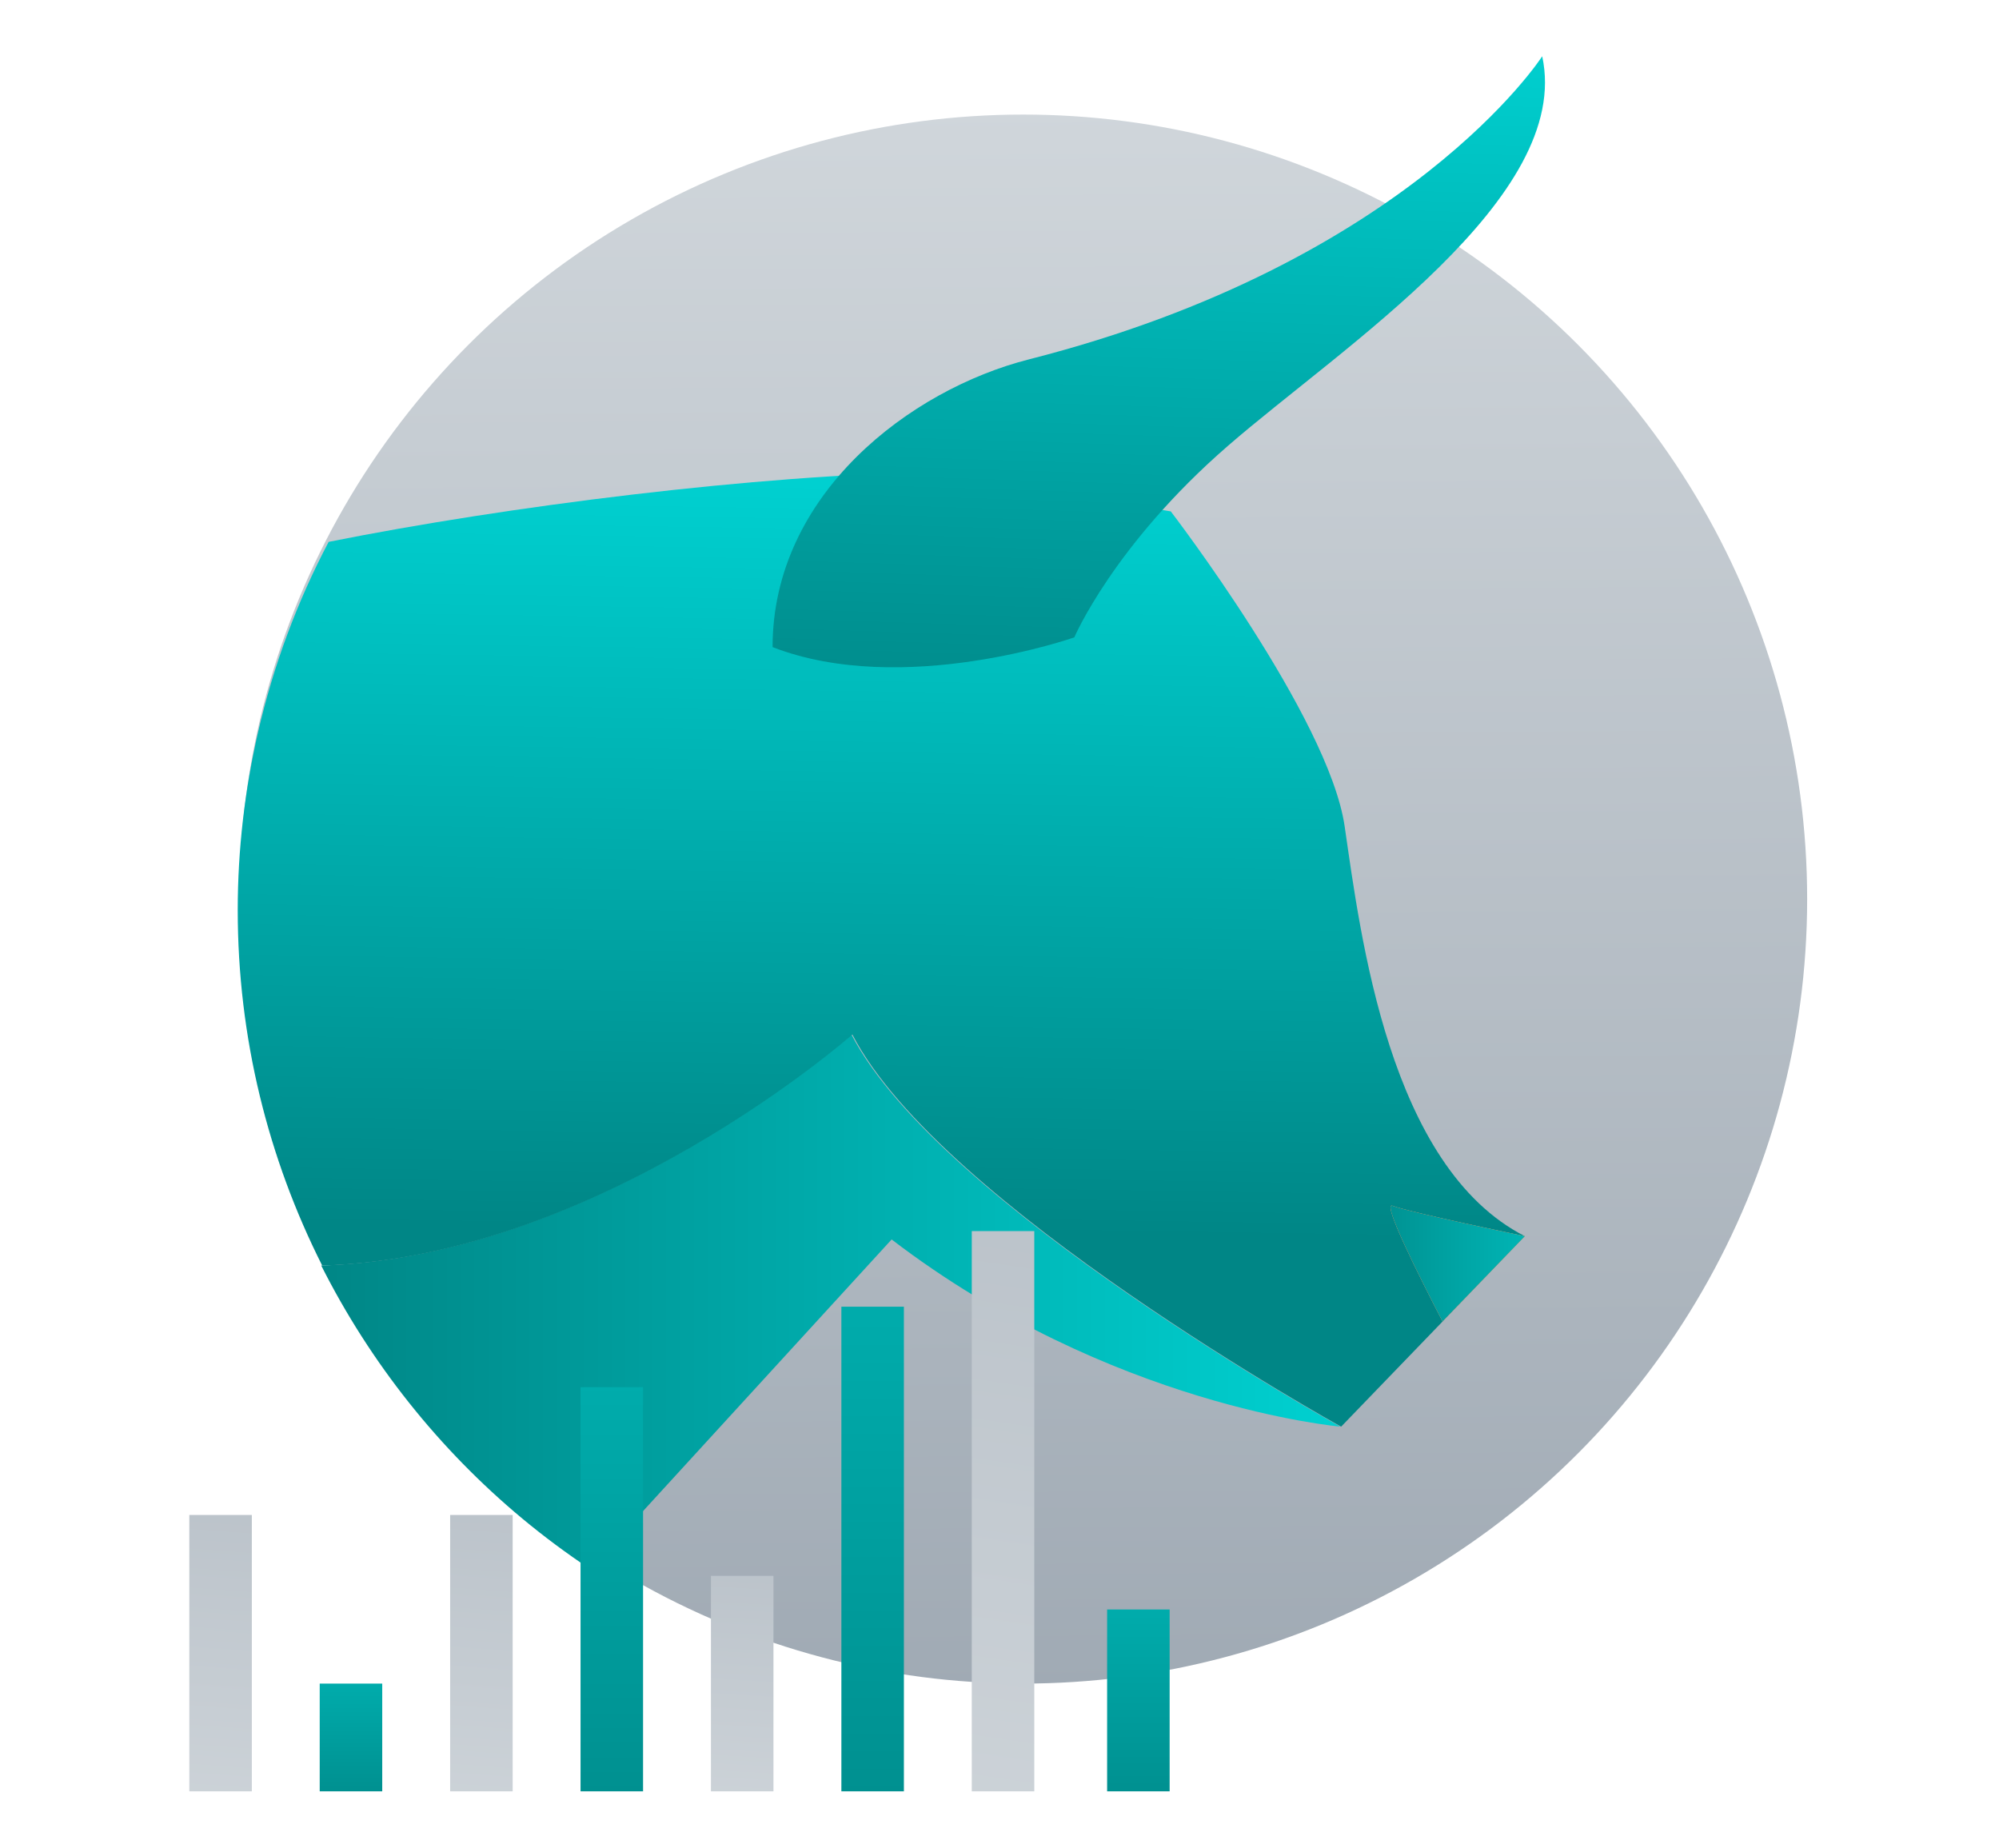 <svg id="e5tn9pcpm4v31" xmlns="http://www.w3.org/2000/svg" xmlns:xlink="http://www.w3.org/1999/xlink" viewBox="0 0 541 500" shape-rendering="geometricPrecision" text-rendering="geometricPrecision"><style><![CDATA[#e5tn9pcpm4v34_tk {animation: e5tn9pcpm4v34_tk__tk 3000ms linear infinite normal forwards}@keyframes e5tn9pcpm4v34_tk__tk { 0% {transform: translate(241.233px,219.915px) skewX(0deg) skewY(0deg)} 33.333% {transform: translate(241.233px,219.915px) skewX(-6deg) skewY(0deg)} 66.667% {transform: translate(241.233px,219.915px) skewX(2deg) skewY(0deg)} 100% {transform: translate(241.233px,219.915px) skewX(0deg) skewY(0deg)} }#e5tn9pcpm4v315_to {animation: e5tn9pcpm4v315_to__to 3000ms linear infinite normal forwards}@keyframes e5tn9pcpm4v315_to__to { 0% {transform: translate(133.695px,579.775px)} 100% {transform: translate(413px,579.775px)} }]]></style><defs><linearGradient id="e5tn9pcpm4v33-fill" x1="0.5" y1="-0" x2="0.507" y2="0.998" spreadMethod="pad" gradientUnits="objectBoundingBox"><stop id="e5tn9pcpm4v33-fill-0" offset="0%" stop-color="rgb(208,214,219)"/><stop id="e5tn9pcpm4v33-fill-1" offset="100%" stop-color="rgb(160,170,180)"/></linearGradient><linearGradient id="e5tn9pcpm4v36-fill" x1="0" y1="0.5" x2="1" y2="0.5" spreadMethod="pad" gradientUnits="objectBoundingBox"><stop id="e5tn9pcpm4v36-fill-0" offset="0%" stop-color="rgb(0,134,134)"/><stop id="e5tn9pcpm4v36-fill-1" offset="100%" stop-color="rgb(0,209,209)"/></linearGradient><linearGradient id="e5tn9pcpm4v38-fill" x1="0.432" y1="0" x2="0.416" y2="0.795" spreadMethod="pad" gradientUnits="objectBoundingBox"><stop id="e5tn9pcpm4v38-fill-0" offset="0%" stop-color="rgb(0,209,209)"/><stop id="e5tn9pcpm4v38-fill-1" offset="100%" stop-color="rgb(0,134,134)"/></linearGradient><linearGradient id="e5tn9pcpm4v311-fill" x1="1.802" y1="0.5" x2="-0.32" y2="0.5" spreadMethod="pad" gradientUnits="objectBoundingBox"><stop id="e5tn9pcpm4v311-fill-0" offset="0%" stop-color="rgb(0,209,209)"/><stop id="e5tn9pcpm4v311-fill-1" offset="100%" stop-color="rgb(0,134,134)"/></linearGradient><linearGradient id="e5tn9pcpm4v313-fill" x1="0.932" y1="-0.037" x2="0.887" y2="1.103" spreadMethod="pad" gradientUnits="objectBoundingBox"><stop id="e5tn9pcpm4v313-fill-0" offset="0%" stop-color="rgb(0,209,209)"/><stop id="e5tn9pcpm4v313-fill-1" offset="100%" stop-color="rgb(0,134,134)"/></linearGradient><linearGradient id="e5tn9pcpm4v319-fill" x1="-4.303" y1="-1.357" x2="-4.303" y2="1.372" spreadMethod="pad" gradientUnits="objectBoundingBox"><stop id="e5tn9pcpm4v319-fill-0" offset="0%" stop-color="rgb(0,209,209)"/><stop id="e5tn9pcpm4v319-fill-1" offset="100%" stop-color="rgb(0,134,134)"/></linearGradient><linearGradient id="e5tn9pcpm4v322-fill" x1="-4.303" y1="1.219" x2="-4.251" y2="-1.902" spreadMethod="pad" gradientUnits="objectBoundingBox"><stop id="e5tn9pcpm4v322-fill-0" offset="0%" stop-color="rgb(208,214,219)"/><stop id="e5tn9pcpm4v322-fill-1" offset="100%" stop-color="rgb(160,170,180)"/></linearGradient><linearGradient id="e5tn9pcpm4v325-fill" x1="-4.303" y1="-1.357" x2="-4.303" y2="1.372" spreadMethod="pad" gradientUnits="objectBoundingBox"><stop id="e5tn9pcpm4v325-fill-0" offset="0%" stop-color="rgb(0,209,209)"/><stop id="e5tn9pcpm4v325-fill-1" offset="100%" stop-color="rgb(0,134,134)"/></linearGradient><linearGradient id="e5tn9pcpm4v328-fill" x1="-4.303" y1="1.219" x2="-4.251" y2="-1.902" spreadMethod="pad" gradientUnits="objectBoundingBox"><stop id="e5tn9pcpm4v328-fill-0" offset="0%" stop-color="rgb(208,214,219)"/><stop id="e5tn9pcpm4v328-fill-1" offset="100%" stop-color="rgb(160,170,180)"/></linearGradient><linearGradient id="e5tn9pcpm4v331-fill" x1="-4.303" y1="-1.357" x2="-4.303" y2="1.372" spreadMethod="pad" gradientUnits="objectBoundingBox"><stop id="e5tn9pcpm4v331-fill-0" offset="0%" stop-color="rgb(0,209,209)"/><stop id="e5tn9pcpm4v331-fill-1" offset="100%" stop-color="rgb(0,134,134)"/></linearGradient><linearGradient id="e5tn9pcpm4v334-fill" x1="-4.303" y1="1.219" x2="-4.251" y2="-1.902" spreadMethod="pad" gradientUnits="objectBoundingBox"><stop id="e5tn9pcpm4v334-fill-0" offset="0%" stop-color="rgb(208,214,219)"/><stop id="e5tn9pcpm4v334-fill-1" offset="100%" stop-color="rgb(160,170,180)"/></linearGradient><linearGradient id="e5tn9pcpm4v337-fill" x1="-4.303" y1="-1.357" x2="-4.303" y2="1.372" spreadMethod="pad" gradientUnits="objectBoundingBox"><stop id="e5tn9pcpm4v337-fill-0" offset="0%" stop-color="rgb(0,209,209)"/><stop id="e5tn9pcpm4v337-fill-1" offset="100%" stop-color="rgb(0,134,134)"/></linearGradient><linearGradient id="e5tn9pcpm4v340-fill" x1="-4.303" y1="1.219" x2="-4.251" y2="-1.902" spreadMethod="pad" gradientUnits="objectBoundingBox"><stop id="e5tn9pcpm4v340-fill-0" offset="0%" stop-color="rgb(208,214,219)"/><stop id="e5tn9pcpm4v340-fill-1" offset="100%" stop-color="rgb(160,170,180)"/></linearGradient><linearGradient id="e5tn9pcpm4v344-fill" x1="-4.303" y1="-1.357" x2="-4.303" y2="1.372" spreadMethod="pad" gradientUnits="objectBoundingBox"><stop id="e5tn9pcpm4v344-fill-0" offset="0%" stop-color="rgb(0,209,209)"/><stop id="e5tn9pcpm4v344-fill-1" offset="100%" stop-color="rgb(0,134,134)"/></linearGradient><linearGradient id="e5tn9pcpm4v347-fill" x1="-4.303" y1="1.219" x2="-4.251" y2="-1.902" spreadMethod="pad" gradientUnits="objectBoundingBox"><stop id="e5tn9pcpm4v347-fill-0" offset="0%" stop-color="rgb(208,214,219)"/><stop id="e5tn9pcpm4v347-fill-1" offset="100%" stop-color="rgb(160,170,180)"/></linearGradient><linearGradient id="e5tn9pcpm4v350-fill" x1="-4.303" y1="-1.357" x2="-4.303" y2="1.372" spreadMethod="pad" gradientUnits="objectBoundingBox"><stop id="e5tn9pcpm4v350-fill-0" offset="0%" stop-color="rgb(0,209,209)"/><stop id="e5tn9pcpm4v350-fill-1" offset="100%" stop-color="rgb(0,134,134)"/></linearGradient><linearGradient id="e5tn9pcpm4v353-fill" x1="-4.303" y1="1.219" x2="-4.251" y2="-1.902" spreadMethod="pad" gradientUnits="objectBoundingBox"><stop id="e5tn9pcpm4v353-fill-0" offset="0%" stop-color="rgb(208,214,219)"/><stop id="e5tn9pcpm4v353-fill-1" offset="100%" stop-color="rgb(160,170,180)"/></linearGradient><linearGradient id="e5tn9pcpm4v356-fill" x1="-4.303" y1="-1.357" x2="-4.303" y2="1.372" spreadMethod="pad" gradientUnits="objectBoundingBox"><stop id="e5tn9pcpm4v356-fill-0" offset="0%" stop-color="rgb(0,209,209)"/><stop id="e5tn9pcpm4v356-fill-1" offset="100%" stop-color="rgb(0,134,134)"/></linearGradient><linearGradient id="e5tn9pcpm4v359-fill" x1="-4.303" y1="1.219" x2="-4.251" y2="-1.902" spreadMethod="pad" gradientUnits="objectBoundingBox"><stop id="e5tn9pcpm4v359-fill-0" offset="0%" stop-color="rgb(208,214,219)"/><stop id="e5tn9pcpm4v359-fill-1" offset="100%" stop-color="rgb(160,170,180)"/></linearGradient><linearGradient id="e5tn9pcpm4v362-fill" x1="-4.303" y1="-1.357" x2="-4.303" y2="1.372" spreadMethod="pad" gradientUnits="objectBoundingBox"><stop id="e5tn9pcpm4v362-fill-0" offset="0%" stop-color="rgb(0,209,209)"/><stop id="e5tn9pcpm4v362-fill-1" offset="100%" stop-color="rgb(0,134,134)"/></linearGradient><linearGradient id="e5tn9pcpm4v365-fill" x1="-4.303" y1="1.219" x2="-4.251" y2="-1.902" spreadMethod="pad" gradientUnits="objectBoundingBox"><stop id="e5tn9pcpm4v365-fill-0" offset="0%" stop-color="rgb(208,214,219)"/><stop id="e5tn9pcpm4v365-fill-1" offset="100%" stop-color="rgb(160,170,180)"/></linearGradient></defs><g id="e5tn9pcpm4v32" transform="matrix(1 0 0 1 -90.304 -170.81)"><circle id="e5tn9pcpm4v33" r="27.5" transform="matrix(7.715 0 0 7.72 367.22 414.115)" fill="url(#e5tn9pcpm4v33-fill)" stroke="none" stroke-width="1"/></g><g id="e5tn9pcpm4v34_tk" transform="translate(241.233,219.915) skewX(0) skewY(0)"><g id="e5tn9pcpm4v34" transform="translate(-331.537,-390.725)"><g id="e5tn9pcpm4v35"><path id="e5tn9pcpm4v36" d="M320.98,450.76C320.98,450.76,252.75,510.99,177.49,513.28C190.81,539.7,209.38,563.02,231.92,581.77C237.77,586.63,243.89,591.18,250.24,595.41L331.86,506.23C391.07,551.5,453.25,556.87,453.25,556.87C453.25,556.87,344.75,496.85,320.98,450.76Z" transform="matrix(1 0 0 1 -0.25 0)" fill="url(#e5tn9pcpm4v36-fill)" stroke="none" stroke-width="1"/></g><g id="e5tn9pcpm4v37"><path id="e5tn9pcpm4v38" d="M454.21,394.4C449.9,364.9,407.16,309.2,407.16,309.2L344.2,298.53C295.19,299.29,227.72,307.76,179.25,317.45C170.79,333.51,164.33,350.78,160.15,368.93C156.59,384.42,154.64,400.53,154.64,417.1C154.64,451.71,162.92,484.36,177.5,513.29C252.76,511,320.99,450.77,320.99,450.77C344.75,496.86,453.26,556.89,453.26,556.89L480.72,528.43C473.99,515.46,464.28,495.99,467.18,497.13C471.5,498.84,502.99,505.35,502.99,505.35C466.16,486.57,458.52,423.89,454.21,394.4Z" fill="url(#e5tn9pcpm4v38-fill)" stroke="none" stroke-width="1"/></g><g id="e5tn9pcpm4v39"><path id="e5tn9pcpm4v310" d="M480.71,528.42L502.98,505.34C502.98,505.34,471.49,498.83,467.17,497.12C464.27,495.97,473.98,515.44,480.71,528.42Z" fill="rgb(234,134,64)" stroke="none" stroke-width="1"/><path id="e5tn9pcpm4v311" d="M480.71,528.42L502.98,505.34C502.98,505.34,471.49,498.83,467.17,497.12C464.27,495.97,473.98,515.44,480.71,528.42Z" fill="url(#e5tn9pcpm4v311-fill)" stroke="none" stroke-width="1"/></g><g id="e5tn9pcpm4v312"><path id="e5tn9pcpm4v313" d="M507.68,186.04C507.68,186.04,471.9,241.82,368.74,268.07C336.67,276.23,299.39,304.5,299.39,345.93C334.68,359.61,381.05,343.29,381.05,343.29C381.05,343.29,391.73,318.26,422.63,291.46C453.52,264.64,515.99,224.31,507.68,186.04Z" fill="url(#e5tn9pcpm4v313-fill)" stroke="none" stroke-width="1"/></g></g></g><g id="e5tn9pcpm4v314" transform="matrix(1 0 0 1 -90.304 -170.81)" clip-path="url(#e5tn9pcpm4v366)"><g id="e5tn9pcpm4v315_to" transform="translate(133.695,579.775)"><g id="e5tn9pcpm4v315" transform="translate(-133.695,-579.775)"><g id="e5tn9pcpm4v316" transform="matrix(1 0 0 1 130 0)"><g id="e5tn9pcpm4v317"><g id="e5tn9pcpm4v318"><rect id="e5tn9pcpm4v319" width="16.92" height="49.21" rx="0" ry="0" transform="matrix(1 0 0 1 259.93 606.36)" fill="url(#e5tn9pcpm4v319-fill)" stroke="none" stroke-width="1"/></g></g><g id="e5tn9pcpm4v320"><g id="e5tn9pcpm4v321"><rect id="e5tn9pcpm4v322" width="16.92" height="151.6" rx="0" ry="0" transform="matrix(1 0 0 1 223.3 503.97)" fill="url(#e5tn9pcpm4v322-fill)" stroke="none" stroke-width="1"/></g></g><g id="e5tn9pcpm4v323"><g id="e5tn9pcpm4v324"><rect id="e5tn9pcpm4v325" width="16.92" height="131.15" rx="0" ry="0" transform="matrix(1 0 0 1 188.01 524.42)" fill="url(#e5tn9pcpm4v325-fill)" stroke="none" stroke-width="1"/></g></g><g id="e5tn9pcpm4v326"><g id="e5tn9pcpm4v327"><rect id="e5tn9pcpm4v328" width="16.92" height="58.31" rx="0" ry="0" transform="matrix(1 0 0 1 152.71 597.26)" fill="url(#e5tn9pcpm4v328-fill)" stroke="none" stroke-width="1"/></g></g><g id="e5tn9pcpm4v329"><g id="e5tn9pcpm4v330"><rect id="e5tn9pcpm4v331" width="16.92" height="109.38" rx="0" ry="0" transform="matrix(1 0 0 1 117.42 546.2)" fill="url(#e5tn9pcpm4v331-fill)" stroke="none" stroke-width="1"/></g></g><g id="e5tn9pcpm4v332"><g id="e5tn9pcpm4v333"><rect id="e5tn9pcpm4v334" width="16.92" height="74.79" rx="0" ry="0" transform="matrix(1 0 0 1 82.13 580.79)" fill="url(#e5tn9pcpm4v334-fill)" stroke="none" stroke-width="1"/></g></g><g id="e5tn9pcpm4v335"><g id="e5tn9pcpm4v336"><rect id="e5tn9pcpm4v337" width="16.92" height="29.16" rx="0" ry="0" transform="matrix(1 0 0 1 46.83 626.42)" fill="url(#e5tn9pcpm4v337-fill)" stroke="none" stroke-width="1"/></g></g><g id="e5tn9pcpm4v338"><g id="e5tn9pcpm4v339"><rect id="e5tn9pcpm4v340" width="16.92" height="74.79" rx="0" ry="0" transform="matrix(1 0 0 1 11.54 580.79)" fill="url(#e5tn9pcpm4v340-fill)" stroke="none" stroke-width="1"/></g></g></g><g id="e5tn9pcpm4v341" transform="matrix(1 0 0 1 -151 0)"><g id="e5tn9pcpm4v342"><g id="e5tn9pcpm4v343"><rect id="e5tn9pcpm4v344" width="16.92" height="49.21" rx="0" ry="0" transform="matrix(1 0 0 1 259.93 606.36)" fill="url(#e5tn9pcpm4v344-fill)" stroke="none" stroke-width="1"/></g></g><g id="e5tn9pcpm4v345"><g id="e5tn9pcpm4v346"><rect id="e5tn9pcpm4v347" width="16.92" height="151.6" rx="0" ry="0" transform="matrix(1 0 0 1 223.3 503.97)" fill="url(#e5tn9pcpm4v347-fill)" stroke="none" stroke-width="1"/></g></g><g id="e5tn9pcpm4v348"><g id="e5tn9pcpm4v349"><rect id="e5tn9pcpm4v350" width="16.92" height="131.15" rx="0" ry="0" transform="matrix(1 0 0 1 188.01 524.42)" fill="url(#e5tn9pcpm4v350-fill)" stroke="none" stroke-width="1"/></g></g><g id="e5tn9pcpm4v351"><g id="e5tn9pcpm4v352"><rect id="e5tn9pcpm4v353" width="16.92" height="58.31" rx="0" ry="0" transform="matrix(1 0 0 1 152.71 597.26)" fill="url(#e5tn9pcpm4v353-fill)" stroke="none" stroke-width="1"/></g></g><g id="e5tn9pcpm4v354"><g id="e5tn9pcpm4v355"><rect id="e5tn9pcpm4v356" width="16.92" height="109.38" rx="0" ry="0" transform="matrix(1 0 0 1 117.42 546.2)" fill="url(#e5tn9pcpm4v356-fill)" stroke="none" stroke-width="1"/></g></g><g id="e5tn9pcpm4v357"><g id="e5tn9pcpm4v358"><rect id="e5tn9pcpm4v359" width="16.92" height="74.79" rx="0" ry="0" transform="matrix(1 0 0 1 82.13 580.79)" fill="url(#e5tn9pcpm4v359-fill)" stroke="none" stroke-width="1"/></g></g><g id="e5tn9pcpm4v360"><g id="e5tn9pcpm4v361"><rect id="e5tn9pcpm4v362" width="16.92" height="29.16" rx="0" ry="0" transform="matrix(1 0 0 1 46.83 626.42)" fill="url(#e5tn9pcpm4v362-fill)" stroke="none" stroke-width="1"/></g></g><g id="e5tn9pcpm4v363"><g id="e5tn9pcpm4v364"><rect id="e5tn9pcpm4v365" width="16.92" height="74.79" rx="0" ry="0" transform="matrix(1 0 0 1 11.54 580.79)" fill="url(#e5tn9pcpm4v365-fill)" stroke="none" stroke-width="1"/></g></g></g></g></g><clipPath id="e5tn9pcpm4v366"><rect id="e5tn9pcpm4v367" width="265.31" height="158.46" rx="0" ry="0" transform="matrix(1 0 0 1 141.54 497.12)" fill="rgb(84,131,204)" stroke="none" stroke-width="1"/></clipPath></g></svg>